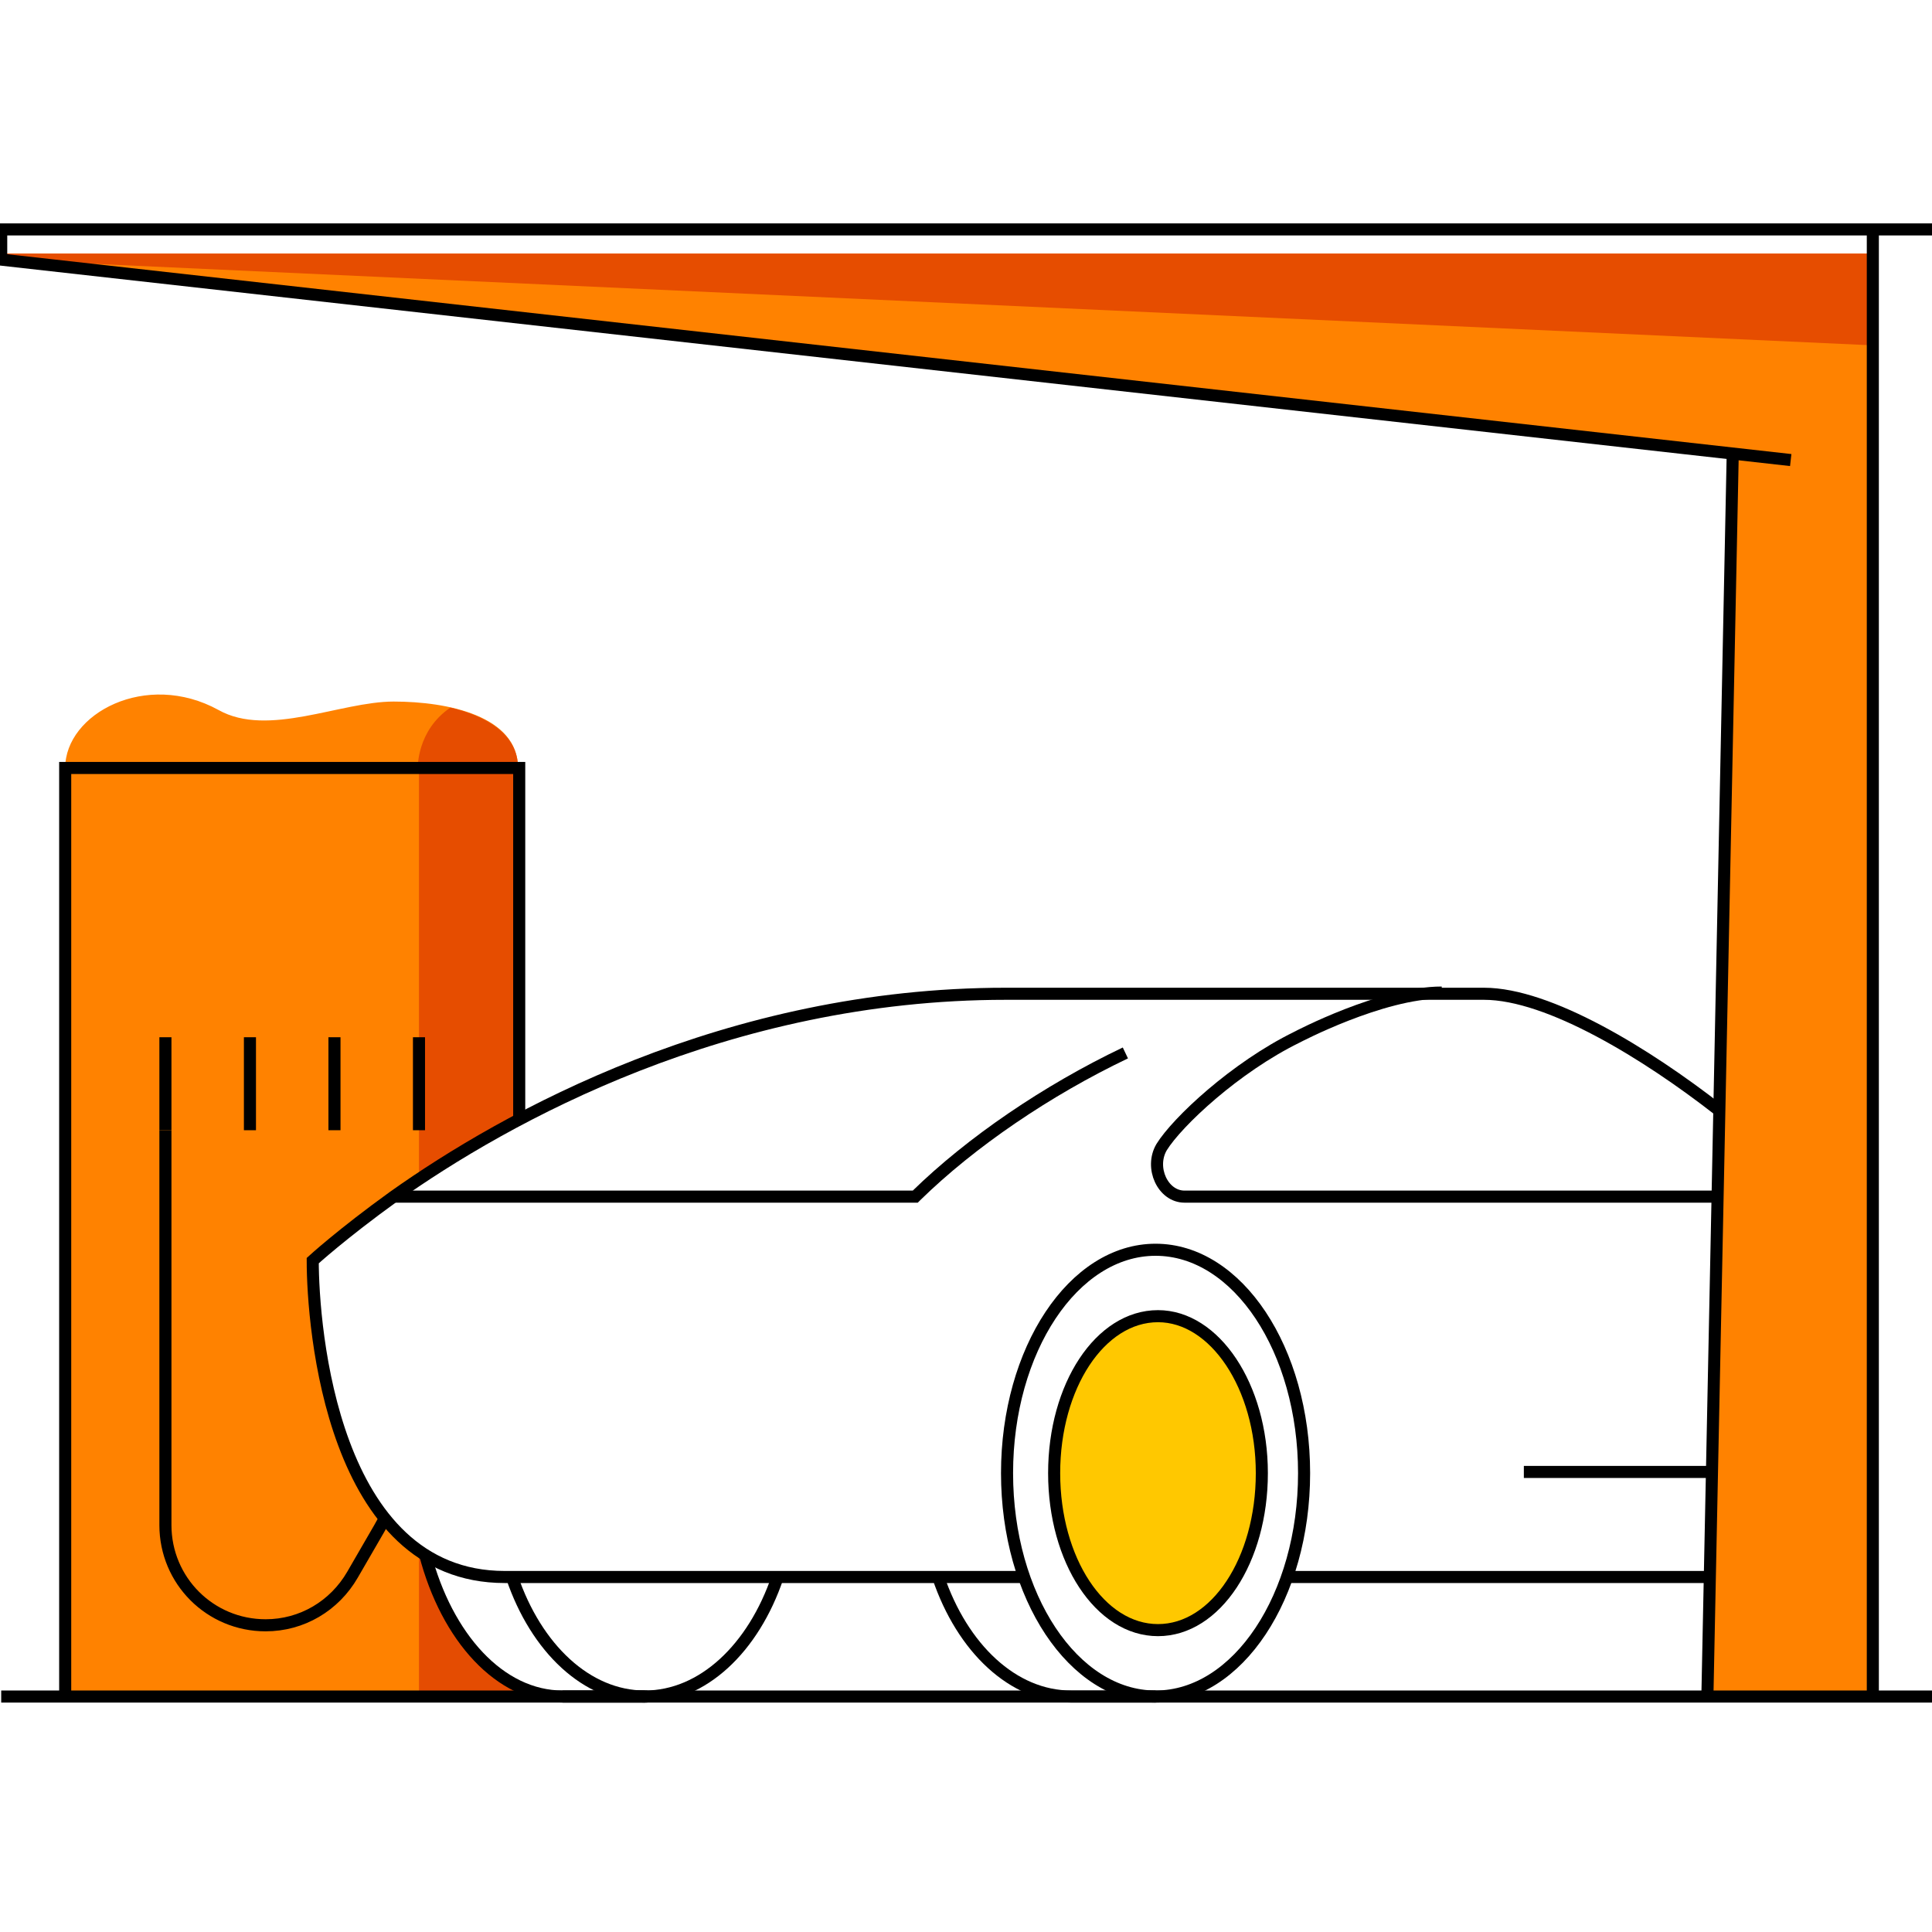 <svg width="160" height="160" viewBox="0 0 160 160" fill="none" xmlns="http://www.w3.org/2000/svg">
<g clip-path="url(#clip0_1302_7070)">
<path d="M5.399 63.6C5.399 59.1 12.099 55.5 18.099 58.8C22.199 61.1 28.199 58.1 32.599 58.1C37.099 58.1 42.899 59.3 42.899 63.6L41.399 68.7L19.499 68.1L5.399 63.6Z" fill="#FF8200"/>
<path d="M41.4 68.7L42.9 63.6C42.9 60.8 40.3 59.3 37.3 58.6C34.5 60.5 34.6 63.6 34.6 63.6V68.5L41.4 68.7Z" fill="#E64D00"/>
<path d="M35.199 128.7C26.999 123.5 25.899 108.8 25.899 104.3C25.899 104.3 28.299 102.1 32.599 99C35.299 97.1 38.799 94.9 42.899 92.7V63.5H5.399V140.4H42.899V139.6C39.399 138 36.499 133.9 35.199 128.7Z" fill="#FF8200"/>
<path d="M42.999 139.7C39.399 138 36.599 134 35.199 128.8C34.999 128.7 34.899 128.6 34.699 128.4V140.5H42.999V139.7Z" fill="#E44C02"/>
<path d="M34.699 63.6V97.7C36.999 96.1 39.799 94.5 42.999 92.8V63.6H34.699Z" fill="#E64D00"/>
<path d="M141.4 140.5L143.5 37.5L0.1 21.5V21H155.1V140.5H141.4Z" fill="#FF8200"/>
<path d="M0.1 21.5L155.1 28.6V21H0.1V21.5Z" fill="#E64D00"/>
<path d="M0.1 140.5H160.1" stroke="black" stroke-miterlimit="10"/>
<path d="M141.399 140.5L143.499 37.5" stroke="black" stroke-miterlimit="10"/>
<path d="M53.6 140.5H46.6" stroke="black" stroke-miterlimit="10"/>
<path d="M64.399 130.6C62.399 136.5 58.199 140.5 53.399 140.5C48.599 140.5 44.399 136.5 42.399 130.6" stroke="black" stroke-miterlimit="10"/>
<path d="M106.6 130.6H141.6" stroke="black" stroke-miterlimit="10"/>
<path d="M95.699 140.5H88.699C83.899 140.5 79.699 136.5 77.699 130.6" stroke="black" stroke-miterlimit="10"/>
<path d="M95.699 140.5C102.499 140.5 107.999 132.2 107.999 122C107.999 111.8 102.499 103.5 95.699 103.5C88.899 103.5 83.399 111.8 83.399 122C83.399 132.2 88.899 140.5 95.699 140.5Z" stroke="black" stroke-miterlimit="10"/>
<path d="M126.199 121.9H141.699" stroke="black" stroke-miterlimit="10"/>
<path d="M142.199 99.1H98.099C96.299 99.1 95.199 96.7 96.199 95C97.499 92.9 102.299 88.4 107.399 85.9C107.399 85.9 114.399 82.2 119.399 82.2" stroke="black" stroke-miterlimit="10"/>
<path d="M84.899 130.6H42.399H41.799C27.499 130.6 25.899 109.9 25.899 104.4C25.899 104.4 28.299 102.2 32.599 99.1C41.899 92.5 60.199 82.3 83.299 82.3H109.299H122.899C128.299 82.3 136.399 87.3 142.299 91.9" stroke="black" stroke-miterlimit="10"/>
<path d="M93.199 87.2C86.699 90.3 80.399 94.6 75.899 99L75.799 99.1H32.699" stroke="black" stroke-miterlimit="10"/>
<path d="M42.999 92.7V63.6H5.399V140.5" stroke="black" stroke-miterlimit="10"/>
<path d="M13.699 85.9V93.6" stroke="black" stroke-miterlimit="10"/>
<path d="M20.699 85.9V93.6" stroke="black" stroke-miterlimit="10"/>
<path d="M27.699 85.9V93.6" stroke="black" stroke-miterlimit="10"/>
<path d="M34.699 85.9V93.6" stroke="black" stroke-miterlimit="10"/>
<path d="M155.1 140.5V19" stroke="black" stroke-miterlimit="10"/>
<path d="M35.199 128.7C36.999 135.6 41.399 140.5 46.599 140.5H53.399" stroke="black" stroke-miterlimit="10"/>
<path d="M148.3 38.1L0.1 21.5V19H160.1" stroke="black" stroke-miterlimit="10"/>
<path d="M31.899 125.7L31.399 126.6L29.199 130.4C27.699 133 24.999 134.6 21.999 134.6C17.399 134.6 13.699 130.9 13.699 126.3V93.6" stroke="black" stroke-miterlimit="10"/>
<path d="M95.9 135C100.7 135 104.5 129.2 104.5 122C104.5 114.8 100.6 109 95.9 109C91.1 109 87.3 114.8 87.3 122C87.3 129.2 91.1 135 95.9 135Z" fill="#FFC800" stroke="black" stroke-miterlimit="10"/>
</g>
<defs>
<clipPath id="clip0_1302_7070">
<rect width="160" height="160" fill="white"/>
</clipPath>
</defs>
</svg>
